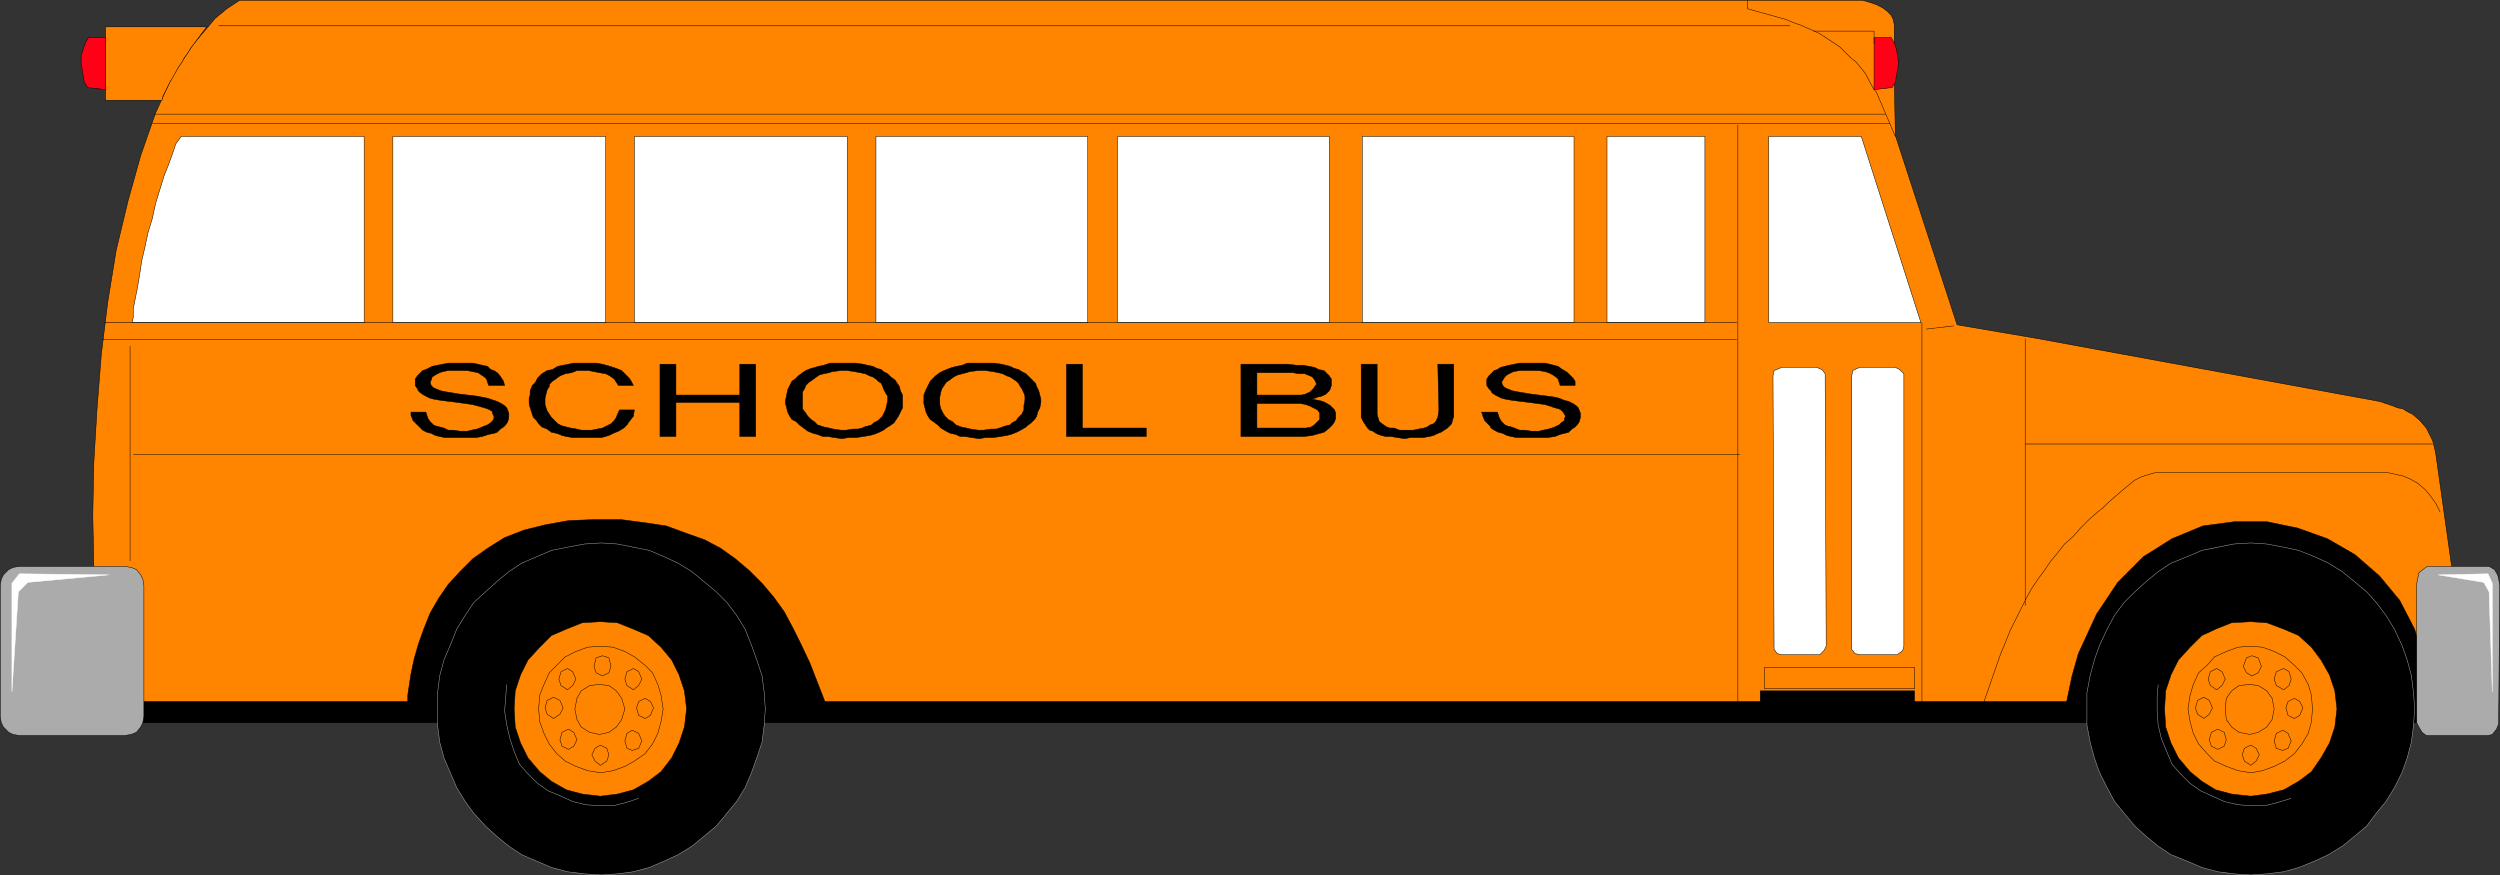 <svg xmlns="http://www.w3.org/2000/svg" width="234.943" height="82.248"><rect width="100%" height="100%" fill="#333333" stroke="none"/><path d="M9.022 45.425h219.899v22.5H9.022v-22.5"/><path fill="none" stroke="#000" stroke-width=".045" d="M9.022 45.425h219.899v22.5H9.022Zm0 0"/><path d="m211.523 51.023 1.5.101 1.597.3 1.402.302 1.5.597 1.297.602 1.301.8 1.102.9 1.199 1 .898 1 .903 1.198.8 1.301.7 1.5.5 1.399.398 1.5.2 1.601.1 1.5-.1 1.5-.2 1.602-.398 1.5-.5 1.398-.7 1.399-.8 1.3-.903 1.102-.898 1.2-1.2 1-1.1.898-1.302.8-1.296.602-1.5.598-1.403.402-1.598.2-1.5.1-1.601-.1-1.5-.2-1.5-.402-1.398-.598-1.5-.602-1.204-.8-1.097-.899-1.102-1-1-1.2-.898-1.1-.7-1.301-.703-1.399-.5-1.398-.398-1.5-.3-1.602v-3l.3-1.601.398-1.5.5-1.399.704-1.5.699-1.3.898-1.2 1-1 1.102-1 1.097-.898 1.204-.801 1.5-.602 1.398-.597 3-.602 1.602-.101"/><path fill="none" stroke="#ababab" stroke-width=".045" d="m211.523 51.023 1.5.101 1.597.3 1.402.302 1.5.597 1.297.602 1.301.8 1.102.9 1.199 1 .898 1 .903 1.198.8 1.301.7 1.5.5 1.399.398 1.5.2 1.601.1 1.5-.1 1.5-.2 1.602-.398 1.5-.5 1.398-.7 1.399-.8 1.3-.903 1.102-.898 1.2-1.2 1-1.1.898-1.302.8-1.296.602-1.5.598-1.403.402-1.598.2-1.5.1-1.601-.1-1.5-.2-1.5-.402-1.398-.598-1.5-.602-1.204-.8-1.097-.899-1.102-1-1-1.2-.898-1.1-.7-1.301-.703-1.399-.5-1.398-.398-1.5-.3-1.602v-3l.3-1.601.398-1.5.5-1.399.704-1.5.699-1.3.898-1.2 1-1 1.102-1 1.097-.898 1.204-.801 1.5-.602 1.398-.597 3-.602zm0 0"/><path fill="#ff8500" d="m211.523 58.425 1.5.098 1.597.601 1.402.602 1.2 1.097.898 1.2.8 1.402.5 1.5.2 1.7-.2 1.698-.5 1.5-.8 1.403-.898 1.297-1.2.902-1.402.8-1.598.4-1.5.198-1.8-.199-1.5-.398-1.301-.801-1.102-.902-1.097-1.297-.7-1.403-.5-1.5-.101-1.699.102-1.7.5-1.5.699-1.401 1.097-1.2 1.102-1.097 1.3-.602 1.5-.601 1.802-.098"/><path fill="none" stroke="#000" stroke-width=".045" d="m211.523 58.425 1.5.098 1.597.601 1.402.602 1.2 1.097.898 1.2.8 1.402.5 1.5.2 1.7-.2 1.698-.5 1.5-.8 1.403-.898 1.297-1.2.902-1.402.8-1.598.4-1.5.198-1.8-.199-1.5-.398-1.301-.801-1.102-.902-1.097-1.297-.7-1.403-.5-1.5-.101-1.699.102-1.7.5-1.5.699-1.401 1.097-1.2 1.102-1.097 1.3-.602 1.5-.601zm0 0"/><path fill="none" stroke="#000" stroke-width=".045" d="m211.523 60.726 1.097.097 1.102.403 1 .5.898.797.7.703.6 1.097.302 1 .097 1.301-.097 1.2-.301 1.1-.602 1-.699.9-.898.699-1 .5-1.102.402-1.098.2-1.203-.2-1.097-.402-1.102-.5-.7-.7-.8-.898-.5-1-.3-1.102-.2-1.199.2-1.3.3-1 .5-1.098.8-.703.7-.797 1.102-.5 1.097-.403 1.204-.097"/><path fill="none" stroke="#000" stroke-width=".045" d="m208.42 68.523.603.3.199.7-.2.601-.601.3-.602-.3-.199-.601.2-.7.6-.3m3.103 1.5.5.3.296.602-.296.598-.5.402-.602-.402-.2-.598.2-.602.602-.3m.097-8.399.602.2.3.8-.3.602-.602.297-.5-.297-.3-.602.3-.8.5-.2m-3.3 1.199.5.301.3.7-.3.6-.5.4-.598-.4-.2-.6.2-.7.597-.3m6.301-.001.5.301.2.7-.2.6-.5.4-.7-.4-.198-.6.199-.7.7-.3m-7.501 2.699.5.3.3.7-.3.601-.5.399-.598-.399-.203-.601.204-.7.597-.3m8.5.101.5.3.3.599-.3.703-.5.297-.598-.297-.203-.703.204-.598.597-.3m-1.097 2.999.5.3.296.7-.296.7-.5.199-.602-.2-.2-.699.2-.7.602-.3m-3.103.399-1-.2-.698-.5-.5-.699-.102-1 .102-1 .5-.7.699-.5 1-.1.8.1.802.5.5.7.199 1-.2 1-.5.7-.8.5-.801.199"/><path d="m56.522 51.023 1.5.101 3 .602 1.399.597 1.3.602 1.301.8 1.098.9 1.2 1 1 1 .902 1.198.8 1.301.598 1.5.5 1.399.5 1.5.2 1.601.1 1.5-.1 1.5-.2 1.602-.5 1.5-.5 1.398-.598 1.399-.8 1.3-.903 1.102-1 1.2-1.199 1-1.098.898-1.3.8-1.301.602-1.399.598-1.5.402-1.5.2-1.5.1-1.601-.1-1.602-.2-1.5-.402-1.398-.598-1.399-.602-1.203-.8-1.097-.899-1.102-1-1.098-1.2-.8-1.1-.801-1.301-.602-1.399-.597-1.398-.403-1.5-.199-1.602v-3l.2-1.601.402-1.5.597-1.399.602-1.5.8-1.3.801-1.2 1.098-1 1.102-1 1.097-.898 1.203-.801 1.399-.602 1.398-.597 1.5-.301 1.602-.3 1.601-.102"/><path fill="none" stroke="#ababab" stroke-width=".045" d="m56.522 51.023 1.5.101 3 .602 1.399.597 1.3.602 1.301.8 1.098.9 1.2 1 1 1 .902 1.198.8 1.301.598 1.5.5 1.399.5 1.5.2 1.601.1 1.5-.1 1.5-.2 1.602-.5 1.5-.5 1.398-.598 1.399-.8 1.3-.903 1.102-1 1.2-1.199 1-1.098.898-1.3.8-1.301.602-1.399.598-1.5.402-1.5.2-1.5.1-1.601-.1-1.602-.2-1.5-.402-1.398-.598-1.399-.602-1.203-.8-1.097-.899-1.102-1-1.098-1.2-.8-1.1-.801-1.301-.602-1.399-.597-1.398-.403-1.5-.199-1.602v-3l.2-1.601.402-1.5.597-1.399.602-1.5.8-1.3.801-1.2 1.098-1 1.102-1 1.097-.898 1.203-.801 1.399-.602 1.398-.597 1.5-.301 1.602-.3zm0 0"/><path fill="#ff8500" d="m56.42 58.425 1.602.098 1.5.601 1.399.602 1.2 1.097 1 1.2.698 1.402.5 1.5.203 1.7-.203 1.698-.5 1.5-.699 1.403-1 1.297-1.2.902-1.398.8-1.5.4-1.601.198-1.7-.199-1.5-.398-1.402-.801-1.097-.902-1.102-1.297-.7-1.403-.5-1.5-.1-1.699.1-1.7.5-1.5.7-1.401 1.102-1.2 1.097-1.097 1.403-.602 1.5-.601 1.699-.098"/><path fill="none" stroke="#000" stroke-width=".045" d="m56.42 58.425 1.602.098 1.5.601 1.399.602 1.2 1.097 1 1.2.698 1.402.5 1.5.203 1.7-.203 1.698-.5 1.5-.699 1.403-1 1.297-1.2.902-1.398.8-1.5.4-1.601.198-1.7-.199-1.5-.398-1.402-.801-1.097-.902-1.102-1.297-.7-1.403-.5-1.5-.1-1.699.1-1.7.5-1.5.7-1.401 1.102-1.2 1.097-1.097 1.403-.602 1.5-.601zm0 0"/><path fill="none" stroke="#000" stroke-width=".045" d="m56.42 60.726 1.2.097 1.102.403.898.5 1 .797.7.703.5 1.097.3 1 .2 1.301-.2 1.2-.3 1.1-.5 1-.7.9-1 .699-.898.5-1.102.402-1.2.2-1.198-.2-1.102-.402-1-.5-.8-.7-.7-.898-.5-1-.398-1.102-.102-1.199.102-1.3.398-1 .5-1.098.7-.703.8-.797 1-.5 1.102-.403 1.199-.097"/><path fill="none" stroke="#000" stroke-width=".045" d="m53.42 68.523.5.3.302.7-.301.601-.5.3-.602-.3-.199-.601.2-.7.6-.3m3 1.5.602.3.2.602-.2.598-.601.402-.5-.402-.3-.598.3-.602.5-.3m.199-8.399.602.2.199.8-.2.602-.6.297-.599-.297-.203-.602.203-.8.598-.2m-3.3 1.199.5.301.3.7-.3.6-.5.4-.598-.4-.2-.6.2-.7.597-.3m6.203-.001.5.301.297.7-.297.6-.5.4-.601-.4-.2-.6.2-.7.601-.3m-7.5 2.699.598.3.3.7-.3.601-.598.399-.601-.399-.2-.601.2-.7.601-.3m8.598.101.5.3.3.599-.3.703-.5.297-.598-.297-.203-.703.203-.598.598-.3m-1.2 2.999.602.3.297.7-.297.7-.601.199-.5-.2-.2-.699.2-.7.5-.3m-3.101.399-.9-.2-.8-.5-.398-.699-.2-1 .2-1 .398-.7.8-.5.9-.1.902.1.699.5.5.7.3 1-.3 1-.5.7-.7.5-.902.199"/><path fill="#ff8500" d="M38.32 65.925v-.602l.1-.699.2-1.3.3-1.4.4-1.401.5-1.399.6-1.5.802-1.398.898-1.301 1.102-1.2 1.199-1.202 1.398-1 1.602-1 1.8-.7 2-.5 2.2-.398 2.5-.102h2.398l2.301.301 2 .3 1.902.7 1.7.602 1.5.797 1.398 1 1.3 1.101 1.2 1.2 1.102 1.3 1 1.399.8 1.5.797 1.601.801 1.7.7 1.8.702 1.8h116.7l.5-2.401.597-2.098 1.704-3.7 2-3 2.398-2.402 2.7-1.699 2.901-1.2 3-.401h3l2.899.601 2.8 1 2.598 1.5 2.301 2 1.902 2.3 1.399 2.7.898 3 .301 3.3h4l-3.2-22.698-.1-.5-.098-.403-.102-.398-.2-.402-.398-.797-.601-.703-.7-.598-.402-.2-.5-.3-.5-.102-.5-.199-.597-.2-.602-.198-32.098-5.903-7.601-1.3-5.8-17.797-.099-5.403v-5l-.101-.5-.2-.398-.402-.402-.398-.297-.602-.301-.597-.2-.7-.202h-152.5l-1.203.8-1.097.903-2.102 2.5-1.898 2.898-1.602 3.5-1.398 4-1.2 4.3-1.101 4.599-.8 4.902-.599 4.898-.402 5.102-.3 5-.098 5 .097 4.8.203 4.598.399 4.2.5 3.902h28.398"/><path fill="none" stroke="#000" stroke-width=".045" d="M38.32 65.925v-.602l.1-.699.2-1.3.3-1.4.4-1.401.5-1.399.6-1.5.802-1.398.898-1.301 1.102-1.2 1.199-1.202 1.398-1 1.602-1 1.8-.7 2-.5 2.2-.398 2.5-.102h2.398l2.301.301 2 .3 1.902.7 1.7.602 1.5.797 1.398 1 1.3 1.101 1.2 1.2 1.102 1.3 1 1.399.8 1.5.797 1.601.801 1.7.7 1.8.702 1.8h116.7l.5-2.401.597-2.098 1.704-3.7 2-3 2.398-2.402 2.7-1.699 2.901-1.2 3-.401h3l2.899.601 2.8 1 2.598 1.5 2.301 2 1.902 2.3 1.399 2.7.898 3 .301 3.3h4l-3.2-22.698-.1-.5-.098-.403-.102-.398-.2-.402-.398-.797-.601-.703-.7-.598-.402-.2-.5-.3-.5-.102-.5-.199-.597-.2-.602-.198-32.098-5.903-7.601-1.3-5.8-17.797-.099-5.403v-5l-.101-.5-.2-.398-.402-.402-.398-.297-.602-.301-.597-.2-.7-.202h-152.5l-1.203.8-1.097.903-2.102 2.5-1.898 2.898-1.602 3.5-1.398 4-1.2 4.3-1.101 4.599-.8 4.902-.599 4.898-.402 5.102-.3 5-.098 5 .097 4.8.203 4.598.399 4.2.5 3.902zm0 0"/><path fill="none" stroke="#ababab" stroke-width=".045" d="m47.62 64.323-.098 1.2-.101 1.3.2 1.301.3 1.3.398 1.2.5 1.2.801.902.902.898 1 .7 1.2.5 1.097.5 1.203.3 1.297.102h1.301l1.2-.301 1.202-.402m142.798-10.7-.098 1.2v1.3l.097 1.301.301 1.3 1 2.4.8.902.9.898 1 .7 2.203 1 1.296.3 1.204.102h1.296l1.204-.301 1.296-.402"/><path fill="#ababab" d="M1.82 53.226h9.902l.597.097.5.2.403.5.199.402.101.598v12.3l-.101.602-.2.398-.402.5-.5.2-.597.101H1.819l-.597-.101-.403-.2-.5-.5-.199-.398-.098-.602v-12.3l.098-.598.2-.402.5-.5.402-.2.597-.097"/><path fill="none" stroke="#000" stroke-width=".045" d="M1.82 53.226h9.902l.597.097.5.2.403.5.199.402.101.598v12.3l-.101.602-.2.398-.402.5-.5.2-.597.101H1.819l-.597-.101-.403-.2-.5-.5-.199-.398-.098-.602v-12.3l.098-.598.2-.402.5-.5.402-.2zm0 0"/><path fill="#ababab" d="M233.82 53.226h-5.7l-.3.199-.5.398-.098.5-.102.5v13.102l.2.398.3.5.402.301h5.797l.403-.101.398-.5.2-.5v-.5l.1-12.5-.1-.598-.098-.402-.301-.5-.5-.297h-.102"/><path fill="none" stroke="#000" stroke-width=".045" d="M233.82 53.226h-5.7l-.3.199-.5.398-.098.5-.102.5v13.102l.2.398.3.5.402.301h5.797l.403-.101.398-.5.2-.5v-.5l.1-12.5-.1-.598-.098-.402-.301-.5-.5-.297zm0 0"/><path fill="#fff" d="m10.222 54.023-7.602.703-.898.898-.602 9.399v-10.2l.7-.898 8.402.098"/><path fill="none" stroke="#fff" stroke-width=".045" d="m10.222 54.023-7.602.703-.898.898-.602 9.399v-10.2l.7-.898zm0 0"/><path fill="#fff" d="m229.12 54.023 4.3.703.5.898.302 9.399v-10.2l-.403-.898-4.699.098"/><path fill="none" stroke="#fff" stroke-width=".045" d="m229.12 54.023 4.3.703.5.898.302 9.399v-10.2l-.403-.898zm0 0"/><path fill="none" stroke="#000" stroke-width=".045" d="m229.32 48.124-.4-.8-.5-.7-.5-.601-.698-.598-.7-.402-.703-.297-.5-.102-.398-.101-.5-.098h-21.898l-.704.2-.597.198-.602.301-.5.399-.598.5-.703.601-.796.7-.403.402-.5.398-.8.7-.797.8-.704.8-.796.7-.704.899-.597.703-.602.898-.598.8-.601.9-.5.902-1.5 3-.398 1-.5 1.199-1.602 4.598m42.199-24.297h-38.3m0-9.903v25.102"/><path fill="#ff8500" d="M9.92 2.523h9.5l-.3.402-.598.8-.601.798-.3.5-.302.402-.199.398-.3.403-.5.898-.298.5-.203.399-.199.402-.3.598-.098.402H9.92V2.523"/><path fill="none" stroke="#000" stroke-width=".045" d="M9.92 2.523h9.5l-.3.402-.598.8-.601.798-.3.5-.302.402-.199.398-.3.403-.5.898-.298.5-.203.399-.199.402-.3.598-.098.402H9.92Zm0 0"/><path fill="#ff0017" d="M9.92 3.523h-1.6l-.298.5-.203.601-.199.602v.699l.3 1.8.302.5 1.699.2V3.523"/><path fill="none" stroke="#000" stroke-width=".045" d="M9.92 3.523h-1.6l-.298.5-.203.601-.199.602v.699l.3 1.8.302.5 1.699.2zm0 0"/><path fill="#ff0017" d="M176.12 3.523h1.602l.3.5.2.601.097.602.102.699-.3 1.8-.302.5-1.699.2V3.523"/><path fill="none" stroke="#000" stroke-width=".045" d="M176.12 3.523h1.602l.3.5.2.601.097.602.102.699-.3 1.8-.302.5-1.699.2zm0 0"/><path fill="none" stroke="#000" stroke-width=".045" d="m178.12 12.823-1.8-4.199-.2-.2-.5-.901-.3-.598-.4-.5-.5-.602-.5-.398-1-1-.6-.402-.598-.399-.602-.398-.598-.301-.703-.3-.699-.302-.598-.199-.703-.3-3.597-1V.022"/><path fill="none" stroke="#000" stroke-width=".045" d="M176.12 4.124v-1.2h-5.7M14.522 10.726h162.7m-162.902.898h163.3"/><path fill="#fff" d="M166.222 12.823h8.699l5.602 17.5h-14.301v-17.5"/><path fill="none" stroke="#000" stroke-width=".045" d="M166.222 12.823h8.699l5.602 17.5h-14.301zm0 0"/><path fill="#fff" d="M151.023 12.823h9.199v17.5h-9.2v-17.5"/><path fill="none" stroke="#000" stroke-width=".045" d="M151.023 12.823h9.199v17.5h-9.2zm0 0"/><path fill="#fff" d="M128.023 12.823h19.898v17.5h-19.898v-17.5"/><path fill="none" stroke="#000" stroke-width=".045" d="M128.023 12.823h19.898v17.5h-19.898Zm0 0"/><path fill="#fff" d="M105.022 12.823h19.899v17.5h-19.899v-17.5"/><path fill="none" stroke="#000" stroke-width=".045" d="M105.022 12.823h19.899v17.5h-19.899Zm0 0"/><path fill="#fff" d="M82.32 12.823h19.902v17.5H82.319v-17.5"/><path fill="none" stroke="#000" stroke-width=".045" d="M82.32 12.823h19.902v17.5H82.319Zm0 0"/><path fill="#fff" d="M59.62 12.823h20v17.5h-20v-17.5"/><path fill="none" stroke="#000" stroke-width=".045" d="M59.62 12.823h20v17.5h-20zm0 0"/><path fill="#fff" d="M36.92 12.823h20v17.5h-20v-17.5"/><path fill="none" stroke="#000" stroke-width=".045" d="M36.92 12.823h20v17.5h-20zm0 0"/><path fill="#fff" d="M17.022 12.823h17.2v17.5H12.42l.101-.5v-.8l.399-2 .2-1.2.198-1.3.301-1.297.3-1.403.4-1.3.3-1.399.402-1.3.399-1.301.398-1 .403-1.098.3-.902.5-.7"/><path fill="none" stroke="#000" stroke-width=".045" d="M17.022 12.823h17.2v17.5H12.42l.101-.5v-.8l.399-2 .2-1.2.198-1.3.301-1.297.3-1.403.4-1.3.3-1.399.402-1.3.399-1.301.398-1 .403-1.098.3-.902zm0 0"/><path fill="#fff" d="M167.42 34.523h3.302l.5.203.3.398.098 25.602-.199.398-.398.399h-3.602l-.398-.098-.301-.403-.102-25.699.102-.5.5-.199.199-.102"/><path fill="none" stroke="#000" stroke-width=".045" d="M167.42 34.523h3.302l.5.203.3.398.098 25.602-.199.398-.398.399h-3.602l-.398-.098-.301-.402-.102-25.7.102-.5.5-.199zm0 0"/><path fill="#fff" d="M174.82 34.523h3.3l.402.203.399.398v25.602l-.102.398-.5.399h-3.5l-.5-.098-.296-.403V35.323l.097-.5.403-.199.296-.102"/><path fill="none" stroke="#000" stroke-width=".045" d="M174.82 34.523h3.3l.402.203.399.398v25.602l-.102.398-.5.399h-3.5l-.5-.098-.296-.402v-25.7l.097-.5.403-.199zm0 0"/><path d="M165.42 64.925h14.5v1.3h-14.5v-1.3"/><path fill="none" stroke="#000" stroke-width=".045" d="M165.42 64.925h14.5v1.3h-14.5zm.4-2.199h14.1v2h-14.1v-2m-2.5-51v54.199m17.3-35.602v35.602m3-35.301-2.598.3m-17.8 1.001H9.62m158.602-29.5h-147.7m142.7 27.898H9.819m2.403 22.403V32.523"/><path d="M38.62 38.726h1.402l.098.297.102.3.199.301.3.3.2.099.398.101.403.102.398.199h.5l.602.098h.699l.398-.098.5-.102 1-.398.301-.2.2-.202.101-.2v-.199l-.102-.2-.097-.3-.403-.2-.297-.1-1.101-.301-1.399-.2-1.601-.199-.602-.101-.398-.098-.602-.301-.297-.2-.203-.198-.097-.204-.2-.296v-.602l.2-.3.5-.5.3-.098.399-.204.2-.097.5-.102 1-.199h2.3l.5.102.398.097.5.102.301.3.3.098.302.2.199.203.2.297.198.3.102.403h-1.5l-.102-.301-.097-.3-.2-.2-.3-.2-.301-.202-.5-.098-.5-.102h-1.8l-.5.102-.302.098-.398.203-.3.199-.099.3-.101.2.101.3.2.2.199.098.5.203.5.097 1.199.2 1.7.203.5.097.5.102.6.2.302.1.398.2.3.2.2.198.2.5v.403l-.098.398-.2.301-.203.2-.297.198-.3.301-.301.102-.5.097-.602.2-.597.101h-2.903l-.5-.101-.398-.098-.399-.2-.402-.1-.398-.2-.903-.902-.199-.5v-.297"/><path fill="none" stroke="#000" stroke-width=".045" d="M38.62 38.726h1.402l.098.297.102.3.199.301.3.3.2.099.398.101.403.102.398.199h.5l.602.098h.699l.398-.098.5-.102 1-.398.301-.2.2-.202.1-.2v-.199l-.1-.2-.098-.3-.403-.2-.297-.1-1.101-.301-1.399-.2-1.601-.199-.602-.101-.398-.098-.602-.3-.297-.2-.203-.2-.097-.202-.2-.297v-.602l.2-.3.5-.5.3-.098.399-.203.2-.098.5-.102 1-.199h2.3l.5.102.398.097.5.102.301.3.3.098.302.2.199.203.2.297.198.3.102.403h-1.5l-.102-.301-.097-.3-.2-.2-.3-.2-.301-.202-.5-.098-.5-.102h-1.8l-.5.102-.302.098-.398.203-.3.199-.099.3-.101.2.101.3.2.2.199.098.5.203.5.097 1.2.2 1.698.203.5.097.5.102.602.2.3.1.4.2.3.2.2.198.198.5v.403l-.097.398-.2.3-.203.2-.297.2-.3.3-.301.102-.5.097-.602.2-.597.101h-2.903l-.5-.101-.398-.098-.399-.2-.402-.1-.398-.2-.903-.902-.199-.5zm0 0"/><path d="M59.62 38.523h-1.398l-.2.402-.101.3-.2.298-.3.3-.399.2-.402.203-.5.097-.5.102h-1l-.398-.102-.602-.097-.398-.102-.403-.101-.398-.2-.3-.3-.302-.297-.398-.602-.102-.3-.097-.301v-.598l.097-.402.102-.399.2-.3v-.2l.3-.3.3-.2.4-.3.5-.2.6-.101.5-.2h1.098l.5.102.5.098.602.101.398.2.403.3.398.602h1.402l-.203-.403-.199-.3-.7-.7-.5-.199-.6-.2-.7-.198-.598-.102h-2.101l-.5.102-.5.097-.5.102-.5.3-.5.098-.5.301-.399.399-.203.402-.297.3-.203.5v.4l-.097.3v.5l.097.398.203.602.098.3.301.298.2.3.3.301.5.2.398.3.5.102.5.199.403.098.597.101h2.704l.699-.199.398-.2.5-.202.5-.297.301-.301.2-.3.402-.5.097-.602"/><path fill="none" stroke="#000" stroke-width=".045" d="M59.62 38.523h-1.398l-.2.402-.101.3-.2.298-.3.3-.399.2-.402.203-.5.097-.5.102h-1l-.398-.102-.602-.097-.398-.102-.403-.101-.398-.2-.3-.3-.302-.297-.398-.602-.102-.3-.097-.301v-.598l.097-.402.102-.399.2-.3v-.2l.3-.3.3-.2.4-.3.5-.2.6-.101.5-.2h1.098l.5.102.5.098.602.101.398.2.403.3.398.602h1.402l-.203-.403-.199-.3-.7-.7-.5-.199-.6-.2-.7-.198-.598-.102h-2.101l-.5.102-.5.097-.5.102-.5.3-.5.098-.5.301-.399.399-.203.402-.297.3-.203.5v.4l-.097.3v.5l.097.398.203.602.098.3.3.298.2.3.3.301.5.2.4.3.5.102.5.199.402.098.597.101h2.703l.7-.2.398-.198.5-.203.5-.297.3-.301.2-.3.402-.5zm0 0"/><path d="M62.022 41.023v-6.797h1.5v2.898h6v-2.898h1.5v6.797h-1.5v-3.2h-6v3.2h-1.5"/><path fill="none" stroke="#000" stroke-width=".045" d="M62.022 41.023v-6.797h1.5v2.898h6v-2.898h1.5v6.797h-1.5v-3.2h-6v3.2zm0 0"/><path d="M83.42 40.124h-2.198l.398-.101.3-.098.2-.2.402-.203.399-.398.101-.2.2-.402.097-.398.102-.5v-.398l-.2-.301-.198-.403-.102-.296-.102-.204-.296-.199-.204-.199-.296-.2-.301-.1-.403-.2-.5-.102-.5-.097-.699-.102h-.597l-.801.102-.301.097-.5.102-.398.102-.301.199-.403.3-.296.2-.301.3-.102.297-.199.301v1.602l.3.398.2.301.3.3.302.2.296.3.602.2.5.102.398.097.704.102h.5l.597-.102h.5l.403-.097.199-.102h2.199l-.398.3-.403.2-.5.2-.398.1-.602.099-.699.101h-.7l-.6.102-.7-.102-.602-.101h-.5l-.5-.2-.398-.097-.5-.204-.398-.296-.403-.301-.3-.301-.399-.2-.2-.3-.198-.398-.102-.403-.102-.398v-.3l.204-1 .199-.4.199-.402.3-.199.302-.3.398-.301.3-.2.5-.199.4-.101.3-.098.5-.102.602-.199h2.398l.7.102.402.097.5.102.398.2.398.1.204.2.398.2.3.3.4.3.198.298.204.3.097.403.2.398v1.2l-.2.402-.199.398-.398.602-.403.297-.199.101"/><path fill="none" stroke="#000" stroke-width=".045" d="M83.42 40.124h-2.198l.398-.101.3-.098.2-.2.402-.202.399-.399.101-.2.2-.401.097-.399.102-.5v-.398l-.2-.301-.199-.402-.101-.297-.102-.203-.297-.2-.203-.199-.297-.2-.3-.1-.403-.2-.5-.101-.5-.098-.699-.102h-.598l-.8.102-.301.098-.5.101-.399.102-.3.199-.403.3-.297.2-.3.3-.102.298-.2.3v1.602l.302.398.199.301.3.3.301.2.297.3.602.2.5.102.398.097.703.102h.5l.598-.102h.5l.402-.097.2-.102h2.199l-.399.3-.402.2-.5.2-.398.1-.602.099-.7.101h-.698l-.602.102-.7-.102-.6-.101h-.5l-.5-.2-.4-.097-.5-.203-.398-.297-.402-.301-.3-.3-.4-.2-.198-.3-.2-.4-.101-.402-.102-.398v-.3l.203-1 .2-.4.199-.402.3-.199.301-.3.399-.301.3-.2.5-.199.4-.101.3-.098.5-.102.601-.199h2.399l.7.102.401.097.5.102.399.2.398.1.203.2.399.2.3.3.4.3.198.298.203.3.098.403.2.398v1.2l-.2.402-.2.398-.398.602-.402.297zm0 0"/><path d="M96.42 40.124h-2.198l.3-.101.399-.098.2-.2.401-.203.098-.199.2-.199.203-.2.199-.402v-.398l.097-.5v-.398l-.097-.301-.2-.402-.203-.297-.097-.203-.2-.2-.601-.398-.3-.102-.4-.199-.402-.101-.5-.098-.699-.102h-.7l-.8.102-.3.098-.798.203-.402.199-.398.3-.301.2-.2.3-.199.298-.101.3-.102.5v.7l.102.402.2.398.198.301.301.3.402.2.297.3.5.2.5.102.403.097.699.102h.5l.7-.102h.5l.3-.097.3-.102h2.2l-.5.3-.399.2-.5.2-.402.1-.598.099-.703.101h-.699l-.598.102-.703-.102-.597-.101h-.5l-.403-.2-.5-.097-.398-.203-.5-.297-.3-.301-.4-.3-.3-.2-.2-.3-.199-.4-.101-.402-.102-.398v-.8l.203-.5.2-.4.199-.402.5-.5.398-.3.403-.2.5-.199.3-.101.399-.098.5-.102.5-.199h2.5l.7.102.401.097.399.102.398.2.403.1.3.2.399.2.898.898.102.3.2.403.1.398.098.399v.3l-.097.5-.2.403-.101.398-.2.3-.3.302-.399.297-.101.101"/><path fill="none" stroke="#000" stroke-width=".045" d="M96.42 40.124h-2.198l.3-.101.399-.098.2-.2.401-.202.098-.2.2-.199.202-.2.2-.401v-.399l.097-.5v-.398l-.097-.301-.2-.402-.203-.297-.097-.203-.2-.2-.601-.398-.3-.102-.4-.199-.402-.101-.5-.098-.699-.102h-.7l-.8.102-.3.098-.798.203-.402.199-.398.3-.301.2-.2.3-.199.298-.101.3-.102.5v.7l.102.402.2.398.198.301.301.3.402.2.297.3.5.2.5.102.403.097.699.102h.5l.7-.102h.5l.3-.097.3-.102h2.2l-.5.3-.399.2-.5.2-.402.1-.598.099-.703.101h-.699l-.598.102-.703-.102-.597-.101h-.5l-.403-.2-.5-.097-.398-.203-.5-.297-.3-.301-.4-.3-.3-.2-.2-.3-.199-.4-.101-.402-.102-.398v-.8l.203-.5.2-.4.199-.402.5-.5.398-.3.403-.2.5-.199.3-.101.399-.098.5-.102.5-.199h2.5l.7.102.401.097.399.102.398.2.403.1.3.2.399.2.898.898.102.3.2.403.1.398.098.399v.3l-.097.5-.2.403-.101.398-.2.3-.3.302-.399.297zm0 0"/><path d="M100.222 41.023v-6.797h1.5v6h6v.797h-7.5"/><path fill="none" stroke="#000" stroke-width=".045" d="M100.222 41.023v-6.797h1.5v6h6v.797zm0 0"/><path d="M116.62 41.023v-6.797h4.402l.797.097h.602l.601.102.5.098.399.203.5.097.5.5.2.301v.602l-.099.297-.101.203-.3.297h-1.9l.4-.2.3-.3.2-.297.1-.102-.1-.3-.2-.301-.102-.098-.199-.102-.5-.199h-.598l-.5-.101h-3.402v2.101h4.2l.402-.101h1.898l-.398.203-.403.097-.5.2.602.101.398.102.403.199.3.2h-2l-.3-.102-.5-.098h-4.102v2.3h4.602l.5-.1.3-.2.297-.3.203-.2v-.602l-.203-.3-.797-.399h2l.399.399.101.3v.5l-.101.301-.2.3-.3.302-.5.398-.399.102-.703.199-.797.098h-5.902"/><path fill="none" stroke="#000" stroke-width=".045" d="M116.62 41.023v-6.797h4.402l.797.097h.602l.601.102.5.098.399.203.5.097.5.5.2.301v.602l-.099.297-.101.203-.3.297h-1.9l.4-.2.3-.3.2-.297.1-.102-.1-.3-.2-.301-.102-.098-.199-.102-.5-.199h-.598l-.5-.101h-3.402v2.101h4.2l.402-.101h1.898l-.398.203-.403.097-.5.2.602.101.398.102.403.199.3.2h-2l-.3-.102-.5-.098h-4.102v2.3h4.602l.5-.1.3-.2.297-.3.203-.2v-.602l-.203-.3-.797-.399h2l.399.399.101.3v.5l-.101.301-.2.3-.3.302-.5.398-.399.102-.703.199-.797.098zm0 0"/><path d="M127.92 34.226v5l.2.398.2.3.203.302.199.199.3.098.297.203.204.097.296.102.403.098h.5l.597.101.704.102.5-.102h1.199l.597-.101.403-.098.398-.2.3-.1.603-.4.199-.202.199-.2.102-.398.097-.3v-4.9h-1.5l.102 4.298-.102.703-.199.398-.2.2-.3.1-.3.2-.302.102-.5.097-.5.102h-1.296l-.5-.2h-.403l-.3-.1-.297-.2-.403-.3-.097-.302-.102-.398v-4.7h-1.5"/><path fill="none" stroke="#000" stroke-width=".045" d="M127.92 34.226v5l.2.398.2.3.203.302.199.199.3.098.297.203.204.097.296.102.403.098h.5l.597.101.704.102.5-.102h1.199l.597-.101.403-.098.398-.2.3-.1.603-.4.199-.202.199-.2.102-.398.097-.3v-4.9h-1.5l.102 4.298-.102.703-.199.398-.2.2-.3.1-.3.2-.302.102-.5.097-.5.102h-1.296l-.5-.2h-.403l-.3-.1-.297-.2-.403-.3-.097-.302-.102-.398v-4.7zm0 0"/><path d="M139.222 38.726h1.5l.097.297.102.3.2.301.3.3.2.099.402.101.296.102.5.199h.5l.602.098h.7l.402-.098.5-.102.597-.199.403-.2.199-.198.3-.203v-.2l.098-.199-.097-.2-.204-.3-.296-.2-.403-.1-.898-.301-1.5-.2-1.602-.199-.597-.101-.403-.098-.398-.2-.2-.1-.3-.2-.102-.2-.199-.202-.2-.297v-.602l.2-.3.5-.5.3-.098.302-.204.398-.097.398-.102 1-.199h2.403l.398.102.403.097.398.102.398.3.204.098.296.2.5.5.204.3v.403h-1.403l-.097-.301-.102-.3-.2-.2-.3-.2-.398-.202-.301-.098-.602-.102h-1.8l-.598.102-.2.098-.402.203-.2.199-.198.3-.102.2.102.3.199.2.2.098.5.203.5.097 1.198.2 1.602.203.7.097.401.102.5.2.399.1.398.2.301.2.2.198.203.5v.403l-.102.398-.2.301-.198.2-.301.198-.301.301-.398.102-.403.097-.5.2-.7.101h-2.897l-.5-.101-.403-.098-.398-.2-.403-.1-.398-.2-.3-.2-.099-.202-.3-.297-.2-.203-.203-.5v-.098l-.097-.2"/><path fill="none" stroke="#000" stroke-width=".045" d="M139.222 38.726h1.5l.097.297.102.3.2.301.3.3.2.099.402.101.296.102.5.199h.5l.602.098h.7l.402-.098.5-.102.597-.199.403-.2.199-.198.3-.203v-.2l.098-.199-.097-.2-.204-.3-.296-.2-.403-.1-.898-.301-1.5-.2-1.602-.199-.597-.101-.403-.098-.398-.2-.2-.1-.3-.2-.102-.2-.199-.202-.2-.297v-.602l.2-.3.5-.5.3-.098.302-.203.398-.098.398-.102 1-.199h2.403l.398.102.403.097.398.102.398.3.204.098.296.2.5.5.204.3v.403h-1.403l-.097-.301-.102-.3-.2-.2-.3-.2-.398-.202-.301-.098-.602-.102h-1.8l-.598.102-.2.098-.402.203-.2.199-.198.3-.102.2.102.3.199.2.2.098.5.203.5.097 1.198.2 1.602.203.7.097.401.102.5.2.399.1.398.2.301.2.2.198.203.5v.403l-.102.398-.2.3-.198.2-.301.2-.301.3-.398.102-.403.097-.5.2-.7.101h-2.897l-.5-.101-.403-.098-.398-.2-.403-.1-.398-.2-.3-.2-.099-.202-.3-.297-.2-.203-.203-.5v-.098zm24.301 4h-151"/></svg>
